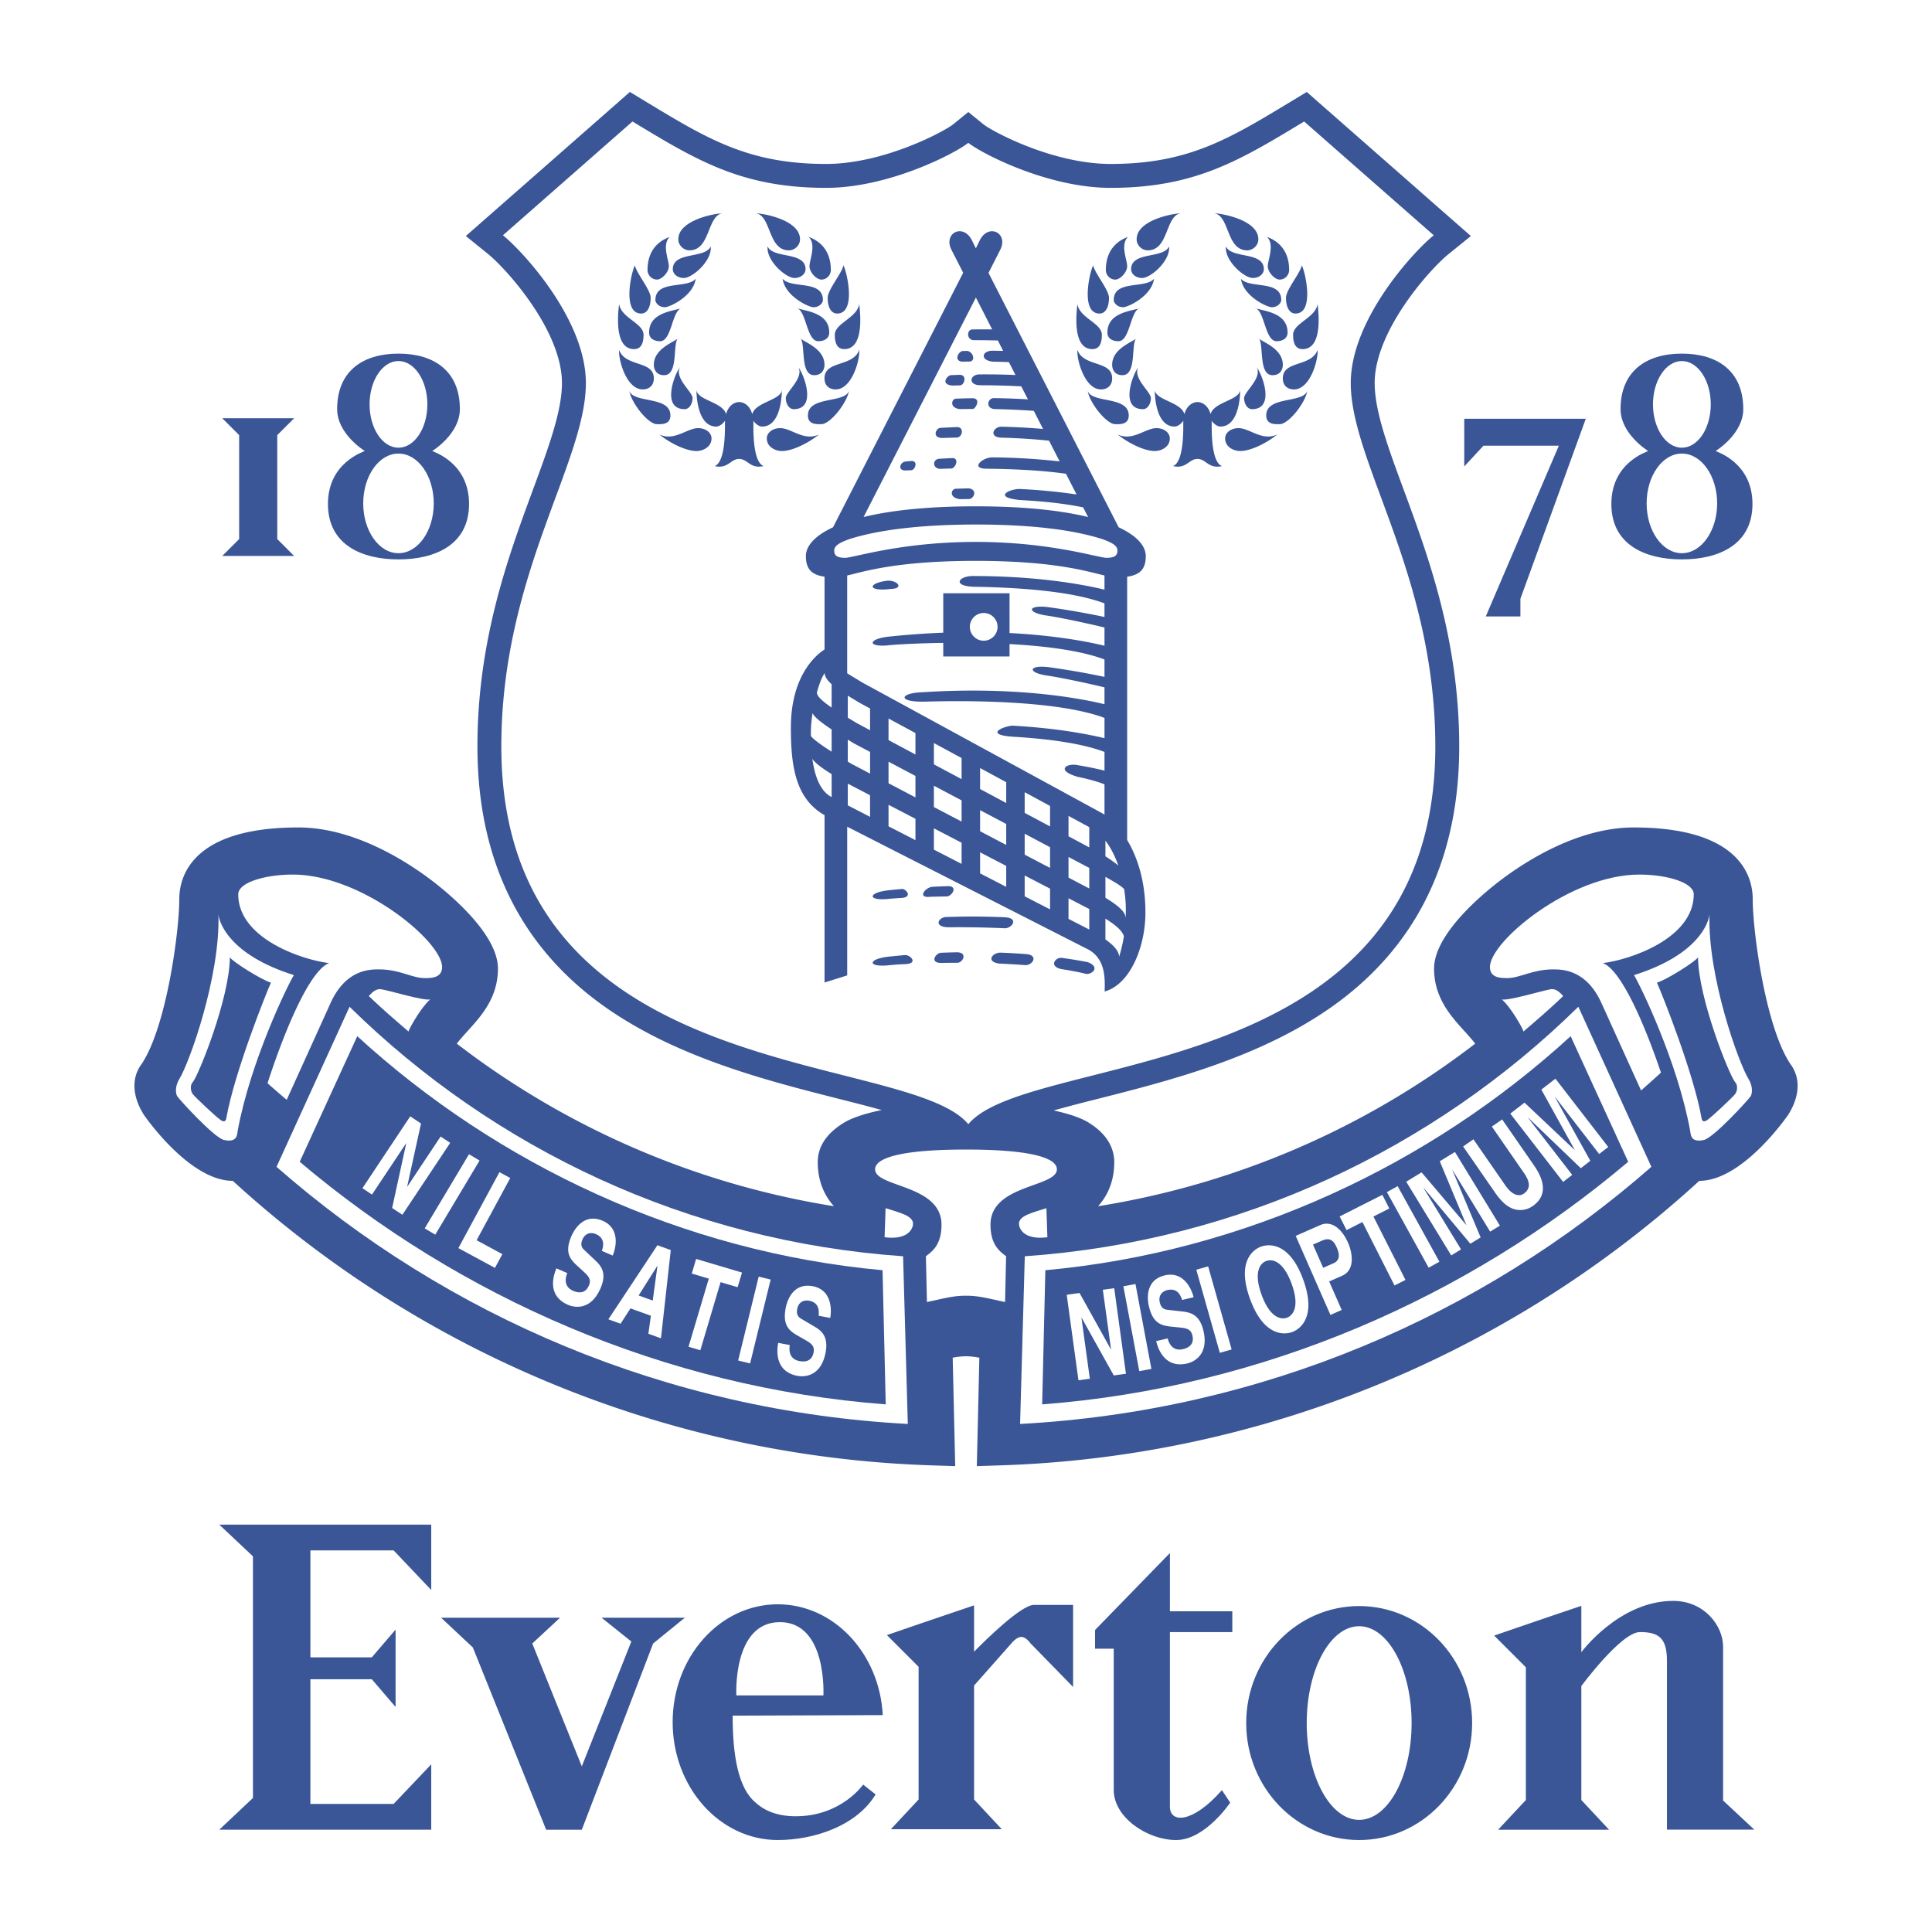 <svg data-type="color" xmlns="http://www.w3.org/2000/svg" width="2500" height="2500" viewBox="0 0 192.756 192.756" data-bbox="0 0 192.756 192.756">
    <g fill-rule="evenodd" clip-rule="evenodd">
        <path data-color="1" fill="#ffffff" d="M0 0h192.756v192.756H0V0z"></path>
        <path data-color="2" d="M178.635 106.166c-2.486-3.699-3.766-13.217-3.766-16.467 0-2.147-1.158-7.143-11.875-7.143-5.465 0-10.607 3.255-13.188 5.196-1.578 1.187-6.729 5.338-6.729 8.885 0 2.902 1.672 4.742 3.016 6.221.4.441.77.852 1.088 1.268a83.286 83.286 0 0 1-37.625 16.219c1.057-1.174 1.615-2.664 1.615-4.393 0-1.1-.455-2.686-2.619-3.986-.355-.221-1.357-.734-3.438-1.176a187.4 187.4 0 0 1 4.426-1.16c7.125-1.809 15.992-4.061 23.158-9.057 8.553-5.961 12.889-14.74 12.889-26.093 0-10.614-3.076-18.946-5.549-25.642-1.549-4.197-2.887-7.82-2.887-10.621 0-5.214 5.498-11.356 7.393-12.886l2.203-1.781-2.131-1.869-12.928-11.353-1.312-1.153-1.496.905-.145.087c-6.16 3.728-10.229 6.19-17.936 6.19-5.775 0-11.826-3.26-12.688-3.96l-1.503-1.22-1.503 1.22c-.861.7-6.912 3.96-12.688 3.96-7.705 0-11.775-2.462-17.934-6.188l-.145-.089-1.497-.905-1.311 1.155L48.6 21.682l-2.126 1.868 2.202 1.779c1.894 1.531 7.39 7.676 7.39 12.887 0 2.8-1.337 6.424-2.885 10.621-2.472 6.696-5.548 15.028-5.548 25.642 0 11.353 4.335 20.131 12.888 26.093 7.165 4.996 16.035 7.248 23.158 9.057 1.452.367 2.914.738 4.289 1.121-2.322.471-3.4 1.037-3.736 1.244-1.756 1.061-2.646 2.393-2.646 3.957 0 1.729.556 3.219 1.615 4.393a83.294 83.294 0 0 1-37.627-16.219c.32-.416.689-.826 1.088-1.268 1.345-1.479 3.018-3.318 3.018-6.221 0-3.547-5.15-7.699-6.728-8.886-2.58-1.94-7.725-5.195-13.188-5.195-10.721 0-11.876 4.996-11.876 7.143 0 3.25-1.281 12.766-3.764 16.467a3.553 3.553 0 0 0-.71 2.164c0 .828.252 1.777.892 2.816l.022.037.023.039c.043.066 4.517 6.592 8.868 6.592l.652.586c18.948 17.066 43.408 26.934 68.875 27.793l2.556.084-.252-10.818a7.38 7.38 0 0 1 1.33-.143c.386 0 .839.051 1.33.143l-.252 10.818 2.557-.084c25.465-.859 49.93-10.727 68.877-27.793 0 0 .322-.293.648-.586 4.354 0 8.824-6.525 8.869-6.592l.023-.039.025-.037c.637-1.037.891-1.988.891-2.816a3.58 3.58 0 0 0-.713-2.163z" fill="#3a5697"></path>
        <path data-color="2" d="M176.633 107.518c-2.916-4.338-4.18-14.426-4.18-17.819 0-3.389-4.256-4.728-9.459-4.728-7.961 0-17.5 8.672-17.5 11.666 0 3.471 3.623 4.811 4.799 8.127-12.1 9.762-26.902 16.312-43.104 18.359l-.096-3.789c.965-.701 1.662-1.74 1.662-3.383 0-.707-.506-1.354-1.457-1.922 0 0-2.344-1.564-10.866-1.564-8.462 0-10.941 1.59-10.941 1.59-.958.574-1.494 1.188-1.494 1.896 0 1.643.699 2.682 1.664 3.383l-.097 3.789c-16.203-2.047-31-8.598-43.102-18.359 1.174-3.316 4.8-4.656 4.8-8.127 0-2.994-9.54-11.666-17.501-11.666-5.204 0-9.463 1.339-9.463 4.728 0 3.393-1.261 13.481-4.175 17.819-.472.473-.393 1.338.236 2.363.789 1.184 4.336 5.52 6.859 5.52 1.182 0 1.81-.553 1.971-1.654.055-.584.365-1.885.844-3.529.523.461 1.087.943 1.69 1.449l-2.239 4.939c17.96 16.174 41.479 26.301 67.344 27.172l-.24-10.17c.712-.232 2.29-.707 3.789-.707s3.078.475 3.789.707l-.238 10.17c25.863-.871 49.381-10.998 67.344-27.172l-2.658-5.861c.598-.523 1.195-1.051 1.789-1.588.658 2.135 1.094 3.883 1.166 4.59.156 1.102.785 1.654 1.969 1.654 2.523 0 6.07-4.336 6.859-5.52.628-1.026.708-1.891.236-2.363z" fill="#3a5697"></path>
        <path data-color="1" d="M40.756 102.914c-1.3-1.115-2.726-2.344-3.962-3.537.534-.611.85-.689 1.165-.689.71.078 4.258 1.182 4.968 1.025-.789.631-2.054 2.775-2.171 3.201zm47.598 17.625c1.469.467 2.74.76 2.74 1.562 0 .314-.314 1.656-2.838 1.34l.098-2.902zm16.046 0c-1.467.467-2.738.76-2.738 1.562 0 .314.314 1.656 2.836 1.34l-.098-2.902z" fill="#ffffff"></path>
        <path data-color="1" d="M96.377 114.691c6.625 0 9.068.867 9.068 1.971 0 1.814-6.623 1.5-6.623 5.52 0 2.047.945 2.678 1.557 3.156l-.104 4.566c-1.846-.393-2.635-.631-3.898-.631-1.262 0-2.051.238-3.896.631l-.106-4.566c.613-.479 1.558-1.109 1.558-3.156 0-4.02-6.625-3.705-6.625-5.52.001-1.103 2.446-1.971 9.069-1.971zm55.621-11.777c1.299-1.115 2.729-2.344 3.959-3.537-.531-.611-.846-.689-1.162-.689-.709.078-4.258 1.182-4.965 1.025.789.631 2.051 2.775 2.168 3.201zm-125.307 5.162c1.591-4.928 4.138-11.217 6.144-11.989-2.679-.318-9.066-2.444-9.066-6.86 0-1.182 2.68-1.97 5.441-1.97 6.856 0 14.897 6.659 14.897 9.223 0 1.104-1.102 1.104-1.734 1.104-1.261 0-2.523-.869-4.568-.869-.95 0-3.374.023-4.881 3.482l-4.322 9.535a124.29 124.29 0 0 1-1.911-1.656z" fill="#ffffff"></path>
        <path data-color="1" d="m163.73 108.797-3.898-8.6c-1.508-3.459-3.934-3.482-4.881-3.482-2.049 0-3.309.869-4.572.869-.629 0-1.73 0-1.73-1.104 0-2.564 8.039-9.223 14.898-9.223 2.758 0 5.439.788 5.439 1.97 0 4.416-6.387 6.543-9.068 6.86 1.867.718 4.199 6.202 5.797 10.931-.662.601-1.32 1.195-1.985 1.779z" fill="#ffffff"></path>
        <path data-color="1" d="M163.025 97.287c6.387-2.01 7.451-5.202 7.531-6.067-.201 6.186 2.914 14.862 3.9 16.436.473.787.354 1.496.197 1.732-.277.395-3.547 3.982-4.613 4.34-1.42.314-1.34-.553-1.42-.949-1.259-6.857-4.964-14.467-5.595-15.492zm-133.706 0c-.631 1.025-4.333 8.635-5.597 15.492-.077.396 0 1.264-1.417.949-1.066-.357-4.335-3.945-4.613-4.34-.156-.236-.276-.945.199-1.732.984-1.574 4.1-10.25 3.901-16.436.079.864 1.142 4.057 7.527 6.067zm5.556 3.158c14.436 14.184 33.766 23.402 55.227 24.893l.47 16.73C66.5 140.775 44.6 131.316 27.589 116.416l7.286-15.971zm67.369 24.893c21.461-1.49 40.789-10.709 55.227-24.893l7.287 15.971c-17.014 14.9-38.914 24.359-62.984 25.652l.47-16.73z" fill="#ffffff"></path>
        <path data-color="2" d="M27.034 98.039c-.866-.238-3.786-2.05-4.1-2.525-.039 4.14-3.153 11.826-3.705 12.457-.234.236-.274.787 0 1.182.236.316 2.327 2.287 2.799 2.602.512.357.553-.197.553-.197.788-4.494 3.98-12.494 4.453-13.519zm8.61 5.342-5.742 12.531c15.964 13.5 36.353 22.521 58.468 24.203l-.318-13.385c-19.971-1.818-38.435-10.544-52.408-23.349zm68.651 23.349-.318 13.385c22.113-1.682 42.502-10.703 58.469-24.203l-5.742-12.531c-13.975 12.805-32.438 21.531-52.409 23.349zm61.017-28.691c.471 1.025 3.664 9.027 4.453 13.52 0 0 .039.553.553.195.471-.314 2.561-2.285 2.799-2.602.275-.395.238-.945 0-1.182-.553-.631-3.666-8.316-3.705-12.457-.314.476-3.234 2.288-4.1 2.526zM25.762 41.727h-3.587l1.684 1.684v10.373l-1.684 1.684h7.172l-1.684-1.684V43.411l1.684-1.684h-3.585zm120.326 4.811v-4.759h12.127l-6.524 17.959v1.764h-3.455l7.291-17.037h-7.519l-1.92 2.073zM43.124 44.996c.164-.101 2.757-1.75 2.757-4.185 0-3.739-2.512-5.528-6.113-5.53h-.018c-3.601.002-6.113 1.791-6.113 5.53 0 2.435 2.594 4.084 2.758 4.185-.164.102-3.675 1.178-3.675 5.285s3.429 5.528 7.03 5.531h.018c3.601-.003 7.03-1.424 7.03-5.531s-3.51-5.183-3.674-5.285zm-3.369-8.975c1.592 0 2.883 1.936 2.883 4.324 0 2.387-1.291 4.323-2.883 4.323s-2.883-1.936-2.883-4.323c.001-2.388 1.291-4.324 2.883-4.324zm0 19.172c-1.941 0-3.516-2.225-3.516-4.97 0-2.745 1.574-4.97 3.516-4.97 1.944 0 3.52 2.225 3.52 4.97 0 2.745-1.576 4.97-3.52 4.97zm131.413-10.197c.164-.101 2.758-1.75 2.758-4.185 0-3.739-2.512-5.528-6.113-5.53h-.018c-3.6.002-6.111 1.791-6.111 5.53 0 2.435 2.594 4.084 2.756 4.185-.162.102-3.674 1.178-3.674 5.285s3.43 5.528 7.029 5.531h.018c3.602-.003 7.031-1.424 7.031-5.531s-3.512-5.183-3.676-5.285zm-3.367-8.975c1.592 0 2.883 1.936 2.883 4.324 0 2.387-1.291 4.323-2.883 4.323s-2.883-1.936-2.883-4.323c0-2.388 1.291-4.324 2.883-4.324zm0 19.172c-1.941 0-3.516-2.225-3.516-4.97 0-2.745 1.574-4.97 3.516-4.97 1.943 0 3.52 2.225 3.52 4.97-.001 2.745-1.577 4.97-3.52 4.97zM25.236 167.332v-12.059l-3.36-3.162h21.149v6.523l-3.755-3.953h-8.302v10.674h6.127l2.372-2.768v7.715l-2.372-2.766h-6.127v12.443h8.302l3.755-3.951v6.521H21.876l3.36-3.162v-12.055zm30.637-5.93h-11.86l3.163 2.965 7.313 18.184h3.558l7.116-18.578 3.162-2.573h-8.302l2.966 2.373-4.942 12.454-4.941-12.254 2.767-2.571zm47.283-1.281c-1.281 0-4.85 3.527-5.973 4.672v-4.627c-2.587.863-8.697 2.967-8.697 2.967l3.163 3.162v13.242l-2.768 2.965h11.068l-2.766-2.965v-11.369l3.756-4.246s.484-.607.961-.607c.475 0 .883.611.883.611l4.279 4.381v-8.186h-3.906zm54.614 8.096v11.371l2.766 2.963h-11.068l2.768-2.963v-13.244l-3.162-3.162s6.109-2.104 8.697-2.965v4.625s3.77-5.121 9.164-5.121c3.111 0 4.979 2.49 4.979 4.564v15.354l3.113 2.904h-8.715v-16.846c0-2.283-.83-2.865-2.697-2.865s-5.845 5.385-5.845 5.385zm-34.823-5.385v-2.074h-6.225v-5.811l-7.469 7.678v1.867h1.865v14.109c0 2.697 3.32 4.979 6.227 4.979 2.902 0 5.393-3.734 5.393-3.734l-.828-1.244c-2.906 3.32-5.188 3.32-5.188 1.66v-17.43h6.225zm12.657-2.596c-6.225 0-11.271 5.225-11.271 11.672s5.047 11.672 11.271 11.672 11.271-5.225 11.271-11.672-5.047-11.672-11.271-11.672zm0 21.332c-2.889 0-5.232-4.324-5.232-9.66s2.344-9.66 5.232-9.66 5.232 4.324 5.232 9.66-2.344 9.66-5.232 9.66zm-56.21-.359c-1.821 0-3.103-.539-4.004-1.363-1.773-1.465-2.293-4.797-2.294-8.676l14.977-.053c-.325-6.168-4.889-11.057-10.472-11.057-5.793 0-10.49 5.266-10.49 11.76 0 6.496 4.696 11.76 10.49 11.76 3.622 0 7.872-1.42 9.758-4.549l-1.244-.984s-2.175 3.162-6.721 3.162zm-1.586-19.369c4.738.004 4.343 7.312 4.343 7.312h-8.687s-.395-7.308 4.344-7.312z" fill="#3a5697"></path>
        <path data-color="1" fill="#ffffff" d="m43.96 113.391.956.634-4.771 7.172-1.022-.677 1.405-6.444-.013-.008-3.402 5.114-.952-.635 4.769-7.172 1.075.717-1.379 6.283.013.012 3.321-4.996zm-.534 9.791-1.052-.627 4.419-7.397 1.053.631-4.42 7.393zm4.126.554 2.569 1.389-.741 1.371-3.647-1.973 4.097-7.578 1.077.586-3.355 6.205zm9.046 3.28c-.182.439-.396 1.344.587 1.77.536.23 1.208.301 1.571-.535.266-.617-.067-.959-.553-1.402l-.49-.449c-.742-.676-1.457-1.326-.705-3.064.38-.881 1.378-2.293 3.125-1.537 1.65.719 1.406 2.496.995 3.467l-1.083-.469c.124-.363.398-1.24-.586-1.666-.428-.188-1.036-.176-1.349.537-.267.619.021.898.212 1.072l1.108 1.047c.62.582 1.105 1.314.49 2.732-1.029 2.381-2.771 1.873-3.244 1.668-1.966-.852-1.583-2.66-1.161-3.641l1.083.47zm8.982-.715.013.004-.47 3.453-1.409-.51 1.866-2.947zm-2.679 4.236 2.038.734-.25 1.797 1.255.453.979-8.801-1.332-.484-4.894 7.393 1.216.439.988-1.531zm6.971 4.178-1.178-.352 2.023-6.795-1.7-.506.434-1.458 4.579 1.359-.438 1.461-1.699-.504-2.021 6.795zm4.966 1.314-1.193-.293 2.05-8.367 1.193.293-2.05 8.367zm3.959-1.834c-.081.475-.092 1.398.963 1.598.57.109 1.243.029 1.413-.869.125-.658-.274-.918-.846-1.244l-.58-.332c-.87-.492-1.714-.973-1.361-2.832.18-.943.838-2.541 2.712-2.188 1.768.338 1.921 2.121 1.733 3.16l-1.158-.217c.04-.385.114-1.297-.94-1.496-.458-.088-1.051.057-1.194.822-.127.66.217.873.442 1.002l1.308.771c.736.43 1.369 1.041 1.082 2.561-.483 2.547-2.292 2.436-2.8 2.34-2.104-.396-2.128-2.246-1.93-3.295l1.156.219zm31.232-5.515 1.137-.153 1.17 8.534-1.215.166-3.209-5.758-.016.002.836 6.084-1.134.156-1.172-8.531 1.279-.18 3.129 5.625.014-.002-.819-5.943zm4.846 7.894-1.207.227-1.588-8.467 1.207-.227 1.588 8.467zm1.623-3.039c.119.465.486 1.314 1.529 1.07.566-.133 1.148-.48.939-1.365-.154-.656-.625-.732-1.277-.797l-.664-.068c-.998-.098-1.961-.191-2.395-2.037-.221-.932-.264-2.66 1.59-3.096 1.752-.412 2.617 1.158 2.865 2.184l-1.145.271c-.119-.365-.424-1.232-1.467-.988-.455.107-.938.479-.76 1.238.152.656.553.709.811.736l1.512.172c.846.1 1.674.396 2.029 1.906.592 2.52-1.109 3.154-1.609 3.271-2.086.486-2.859-1.189-3.105-2.23l1.147-.267zm6.383 1.1-1.178.336-2.348-8.289 1.182-.336 2.344 8.289zm2.988-5.453c-.824-2.266-.154-3.146.469-3.373.621-.232 1.703.016 2.529 2.279.824 2.268.154 3.146-.469 3.379-.619.224-1.703-.018-2.529-2.285zm-1.15.42c1.383 3.801 3.473 3.561 4.203 3.295.729-.268 2.48-1.428 1.1-5.229-1.385-3.797-3.475-3.559-4.205-3.293-.733.266-2.483 1.428-1.098 5.227zm7.295-3.114-1.018-2.314.891-.393c.697-.307 1.129-.117 1.465.652.154.354.541 1.23-.299 1.598l-1.039.457zm.597 1.364 1.289-.568c1.445-.631.924-2.551.609-3.264-.68-1.551-1.738-2.252-2.779-1.797l-2.457 1.082 3.465 7.885 1.123-.494-1.25-2.844zm7.616-.153-1.096.553-3.201-6.326-1.584.801-.688-1.362 4.262-2.156.689 1.361-1.584.801 3.202 6.328zm3.384-1.816-1.074.594-4.166-7.541 1.074-.594 4.166 7.541zm6.037-3.6-.976.596-3.752-6.143-.012.012 2.817 6.711-1.028.627-4.666-5.584-.013.008 3.752 6.142-.979.6-4.49-7.354 1.531-.933 4.445 5.24.014-.01-2.645-6.338 1.514-.927 4.488 7.353zm3.413-5.99c1.289 1.863 1.076 3.193-.143 4.033a2.127 2.127 0 0 1-2.127.207c-.564-.254-1.061-.756-1.564-1.455l-3.25-4.695 1.027-.715 3.182 4.596c.684.988 1.375 1.154 1.844.824.693-.479.635-1.166.041-2.023l-3.229-4.668 1.029-.711 3.19 4.607zm7.394-1.857-.906.699-4.404-5.694-.012.008 3.535 6.365-.949.737-5.252-5.037-.014.011 4.406 5.694-.908.699-5.269-6.813 1.418-1.095 4.996 4.717.013-.006-3.328-6.012 1.405-1.088 5.269 6.815zM50.176 23.474l12.926-11.352c6.388 3.863 10.879 6.621 19.316 6.621 6.305 0 12.929-3.469 14.191-4.493 1.264 1.024 7.887 4.493 14.191 4.493 8.436 0 12.93-2.758 19.314-6.621l12.93 11.352c-2.051 1.656-8.279 8.436-8.279 14.742 0 7.963 8.436 19.131 8.436 36.263 0 34.134-40.439 30.272-46.592 37.683-6.149-7.41-46.591-3.549-46.591-37.683 0-17.132 8.435-28.301 8.435-36.263 0-6.306-6.228-13.086-8.277-14.742z"></path>
        <path data-color="2" d="M83.286 33.412c0 .946.316 1.419.945 1.419 1.893 0 1.654-3.153 1.498-4.494-.237 1.418-2.443 1.893-2.443 3.075zm-14.505-8.435c2.126 0 1.733-3.469 3.309-3.705-1.183.078-4.415.788-4.415 2.602 0 .629.553 1.103 1.106 1.103zm-3.233 2.917c.471 0 1.182-.71 1.182-1.34 0-.631-.711-2.129.081-2.917-.633.237-2.21.946-2.21 3.31 0 .472.396.947.947.947z" fill="#3a5697"></path>
        <path data-color="2" d="M68.228 27.735c.867 0 2.837-1.733 2.679-3.152-.55 1.262-3.782.473-3.782 2.286 0 .394.394.866 1.103.866zm-4.256 3.548c.551 0 .944-.552.944-1.576 0-.788-1.417-2.444-1.573-3.232-.397.788-1.263 4.808.629 4.808zm1.418-1.341c0 .238.316.709.947.709.474 0 2.838-1.103 3.072-2.838-.866 1.026-4.019.081-4.019 2.129zm-2.127 4.889c.628 0 .944-.473.944-1.419 0-1.182-2.208-1.656-2.441-3.074-.162 1.34-.397 4.493 1.497 4.493zm.866 4.022c.551 0 1.104-.316 1.104-1.104 0-1.813-2.839-1.103-3.467-2.838-.082.944.708 3.942 2.363 3.942zm3.758-8.07.182-.052a.465.465 0 0 0-.182.052zm0 0c-1.089.287-3.126.531-3.126 2.393 0 .63.552.868 1.102.868 1.107-.001 1.178-2.839 2.024-3.261zm-1.629 6.65c1.417 0 .867-2.996 1.339-3.627-.71.472-2.364 1.104-2.364 2.602 0 .315.157 1.025 1.025 1.025zm.629 4.021c0-1.972-3.625-1.184-4.099-2.445.235 1.261 1.892 3.312 2.76 3.312.393-.001 1.339.077 1.339-.867zm1.421-.632c.473 0 .787-.552.787-1.104 0-.63-1.812-1.97-1.263-3.073-.628.866-1.812 4.177.476 4.177zm1.337 1.892c-1.102 0-2.362 1.34-3.86.631.945.788 2.6 1.655 3.705 1.655.63 0 1.498-.393 1.498-1.261 0-.553-.553-1.025-1.343-1.025zm9.067-17.737c.552 0 1.106-.474 1.106-1.104 0-1.813-3.232-2.523-4.415-2.602 1.575.237 1.184 3.706 3.309 3.706zm2.05 1.577c0 .63.709 1.34 1.183 1.34.552 0 .948-.475.948-.947 0-2.364-1.577-3.073-2.209-3.31.787.787.078 2.285.078 2.917z" fill="#3a5697"></path>
        <path data-color="2" d="M76.587 24.583c-.161 1.419 1.813 3.152 2.678 3.152.709 0 1.105-.472 1.105-.866 0-1.814-3.233-1.025-3.783-2.286zm6.935 6.7c1.894 0 1.025-4.02.629-4.808-.157.788-1.574 2.444-1.574 3.232.001 1.023.392 1.576.945 1.576zm-1.419-1.341c0-2.048-3.154-1.103-4.021-2.128.238 1.735 2.603 2.838 3.075 2.838.631 0 .946-.472.946-.71zm.157 7.806c0 .789.554 1.104 1.104 1.104 1.655 0 2.444-2.997 2.364-3.943-.63 1.736-3.468 1.026-3.468 2.839zm-2.657-6.965a.482.482 0 0 0-.182-.052l.182.052zm3.13 2.392c0-1.862-2.039-2.105-3.13-2.393.848.422.918 3.26 2.028 3.26.551.001 1.102-.236 1.102-.867zm-1.499 4.258c.869 0 1.026-.71 1.026-1.025 0-1.498-1.654-2.13-2.366-2.602.476.631-.075 3.627 1.34 3.627zm-.628 4.021c0 .945.945.866 1.338.866.869 0 2.521-2.05 2.759-3.312-.472 1.262-4.097.474-4.097 2.446zm-1.419-.632c2.284 0 1.104-3.311.473-4.177.553 1.103-1.26 2.443-1.26 3.073 0 .552.312 1.104.787 1.104zm-1.34 1.892c-.788 0-1.342.472-1.342 1.025 0 .868.87 1.261 1.499 1.261 1.102 0 2.758-.866 3.705-1.654-1.497.708-2.76-.632-3.862-.632z" fill="#3a5697"></path>
        <path data-color="2" d="M75.167 42.241c0-.092-.004-.18-.009-.265.196.286.552.582.875.582 1.734 0 1.97-2.681 1.97-3.627-.146 1.025-2.604 1.168-2.953 2.385-.253-.911-.874-1.202-1.305-1.202-.432 0-1.052.292-1.304 1.207-.343-1.221-2.809-1.362-2.953-2.39 0 .946.236 3.627 1.97 3.627.325 0 .683-.298.878-.586a4.62 4.62 0 0 0-.009.27c0 .551.076 3.862-1.026 4.257 1.338.315 1.575-.71 2.443-.71.867 0 1.105 1.025 2.445.71-1.103-.395-1.022-3.707-1.022-4.258zm33.821-7.41c.631 0 .945-.473.945-1.419 0-1.182-2.207-1.656-2.443-3.074-.156 1.34-.394 4.493 1.498 4.493zm15.453-9.854c.549 0 1.104-.474 1.104-1.104 0-1.813-3.232-2.523-4.416-2.602 1.576.237 1.183 3.706 3.312 3.706zm2.047 1.577c0 .63.709 1.34 1.184 1.34.551 0 .945-.475.945-.947 0-2.364-1.574-3.073-2.207-3.31.787.787.078 2.285.078 2.917z" fill="#3a5697"></path>
        <path data-color="2" d="M122.312 24.583c-.16 1.419 1.812 3.152 2.678 3.152.711 0 1.105-.472 1.105-.866.001-1.814-3.232-1.025-3.783-2.286zm6.936 6.7c1.891 0 1.025-4.02.633-4.808-.16.788-1.578 2.444-1.578 3.232 0 1.023.392 1.576.945 1.576zm-1.418-1.341c0-2.048-3.156-1.103-4.02-2.128.236 1.735 2.6 2.838 3.074 2.838.63 0 .946-.472.946-.71zm1.182 3.47c0 .946.316 1.419.947 1.419 1.893 0 1.656-3.153 1.498-4.494-.238 1.418-2.445 1.893-2.445 3.075zm-1.024 4.336c0 .789.551 1.104 1.102 1.104 1.656 0 2.445-2.997 2.367-3.943-.633 1.736-3.469 1.026-3.469 2.839zm-2.658-6.965a.468.468 0 0 0-.18-.052c.055.017.118.034.18.052zm3.131 2.392c0-1.862-2.041-2.105-3.131-2.393.848.422.918 3.26 2.027 3.26.551.001 1.104-.236 1.104-.867zm-1.496 4.258c.865 0 1.023-.71 1.023-1.025 0-1.498-1.656-2.13-2.365-2.602.473.631-.078 3.627 1.342 3.627zm-.633 4.021c0 .945.947.866 1.34.866.867 0 2.523-2.05 2.76-3.312-.473 1.262-4.1.474-4.1 2.446zm-1.42-.632c2.285 0 1.104-3.311.475-4.177.551 1.103-1.262 2.443-1.262 3.073 0 .552.316 1.104.787 1.104zm-1.338 1.892c-.789 0-1.342.472-1.342 1.025 0 .868.867 1.26 1.498 1.26 1.105 0 2.758-.866 3.705-1.654-1.497.709-2.761-.631-3.861-.631zm-9.068-17.737c2.129 0 1.734-3.469 3.312-3.705-1.184.078-4.414.788-4.414 2.602 0 .629.551 1.103 1.102 1.103zm-3.233 2.917c.475 0 1.184-.71 1.184-1.34 0-.631-.709-2.129.08-2.917-.631.237-2.207.946-2.207 3.31 0 .472.393.947.943.947z" fill="#3a5697"></path>
        <path data-color="2" d="M113.955 27.735c.869 0 2.84-1.733 2.68-3.152-.551 1.262-3.783.473-3.783 2.286 0 .394.392.866 1.103.866zm-4.258 3.548c.555 0 .947-.552.947-1.576 0-.788-1.42-2.444-1.578-3.232-.394.788-1.261 4.808.631 4.808zm1.42-1.341c0 .238.314.71.947.71.473 0 2.838-1.103 3.074-2.838-.867 1.025-4.021.08-4.021 2.128zm-1.262 8.911c.551 0 1.104-.316 1.104-1.104 0-1.813-2.838-1.103-3.469-2.838-.08.944.709 3.942 2.365 3.942zm3.76-8.07c-1.09.287-3.129.531-3.129 2.393 0 .63.551.868 1.102.868 1.111-.001 1.182-2.839 2.027-3.261zm0 0 .182-.052a.46.46 0 0 0-.182.052zm-1.631 6.65c1.42 0 .867-2.996 1.342-3.627-.711.472-2.367 1.104-2.367 2.602 0 .315.158 1.025 1.025 1.025zm.631 4.021c0-1.972-3.627-1.184-4.098-2.445.234 1.261 1.889 3.312 2.756 3.312.393-.001 1.342.077 1.342-.867zm1.418-.632c.473 0 .791-.552.791-1.104 0-.63-1.816-1.97-1.264-3.073-.628.866-1.812 4.177.473 4.177zm1.342 1.892c-1.104 0-2.367 1.34-3.863.631.945.788 2.6 1.654 3.703 1.654.631 0 1.498-.393 1.498-1.26 0-.553-.551-1.025-1.338-1.025z" fill="#3a5697"></path>
        <path data-color="2" d="M120.893 42.241c0-.093-.004-.18-.008-.266.195.287.551.583.873.583 1.734 0 1.973-2.681 1.973-3.627-.146 1.026-2.605 1.168-2.953 2.385-.254-.912-.875-1.202-1.305-1.202s-1.051.291-1.305 1.203c-.346-1.217-2.805-1.36-2.953-2.386 0 .946.238 3.627 1.973 3.627.322 0 .678-.295.875-.583a3.832 3.832 0 0 0-.008.267c0 .551.078 3.862-1.027 4.257 1.344.315 1.578-.71 2.445-.71.869 0 1.104 1.025 2.445.71-1.104-.395-1.025-3.707-1.025-4.258zm-8.436 15.296c1.225-.175 1.857-.707 1.857-2.051 0-.929-.754-1.973-2.703-2.876L98.623 27.229l1.164-2.291c.859-1.684-1.15-2.689-2.023-.987l-.402.828-.407-.828c-.872-1.702-2.881-.697-2.021.987l1.163 2.275-12.986 25.396c-1.952.904-2.708 1.947-2.708 2.876 0 1.345.636 1.876 1.861 2.051v7.263c-1.005.645-3.358 2.775-3.358 7.793 0 3.856.457 7.08 3.358 8.738v16.697l2.261-.711V82.482l24.077 12.263c1.842 1.025 1.611 3.232 1.611 4.177 2.531-.709 4.066-4.416 4.066-7.884 0-3.201-.834-5.583-1.822-7.231v-26.27zM82.972 79.523l-.019-.009c-1.202-.623-1.697-2.268-1.904-3.812.248.425 1.101 1.022 1.923 1.532v2.289zm0-4.528c-.911-.583-1.832-1.22-2.07-1.568l-.001-.361c0-.566.062-1.237.168-1.926.119.377.979 1.026 1.903 1.639v2.216zm0-4.401c-.856-.586-1.549-1.177-1.46-1.545.229-.825.499-1.524.768-1.894 0 .36.28.738.692 1.111v2.328zm14.393-40.908 1.623 3.179a71.707 71.707 0 0 0-1.963.004c-.553-.01-.632.973.08 1.073.799-.003 1.619.009 2.449.026l.531 1.041a92.275 92.275 0 0 0-1.09-.02c-1.102.038-1.182.983.078 1.094.527.009 1.055.025 1.584.043l.658 1.289a73.085 73.085 0 0 0-3.619-.062c-.948.038-1.107 1.022.035 1.082 1.363.003 2.771.039 4.162.112l.664 1.298a69.238 69.238 0 0 0-3.404-.125c-.631-.002-.867 1.053.119 1.096 1.289.025 2.596.082 3.871.176l.922 1.804a64.681 64.681 0 0 0-4.162-.224c-.75-.015-1.301 1.014-.041 1.092 1.611.043 3.258.141 4.801.302l1.059 2.07a63.845 63.845 0 0 0-6.727-.404c-.986-.001-2.247 1.133-.551 1.133 2.666.027 5.471.158 7.908.501l1.055 2.066a57.71 57.71 0 0 0-5.689-.547c-1.025-.002-2.719.835.08 1.106 2.24.117 4.426.344 6.27.732l.49.96c-2.619-.637-6.281-1.067-11.209-1.067-4.934 0-8.568.431-11.189 1.067l11.205-21.897zM86.806 81.494l-2.222-1.143v-2.168a.257.257 0 0 0 .037.021l2.185 1.136v2.154zm0-4.312-1.903-.999c-.073-.046-.185-.113-.318-.194v-2.195c.248.15.458.279.603.368l1.619.858v2.162h-.001zm0-4.328-1.333-.714c-.227-.14-.54-.324-.888-.533V69.41c.412.253.822.493 1.17.708l1.052.569v2.167h-.001zm4.529 10.968-2.686-1.381v-2.145l2.686 1.395v2.131zm0-4.267-2.686-1.409v-2.152l2.686 1.422v2.139zm0-4.279-2.686-1.437v-2.153l2.686 1.454v2.136zm4.604 10.913-2.764-1.42v-2.124l2.764 1.435v2.109zm0-4.222-2.764-1.447v-2.128l2.764 1.462v2.113zm0-4.233-2.764-1.475v-2.125l2.764 1.497v2.103zm4.452 10.745-2.607-1.342v-2.1l2.607 1.354v2.088zm0-4.178-2.607-1.368v-2.104l2.607 1.38v2.092zm0-4.186-2.607-1.395v-2.092l2.607 1.413v2.074zm4.373 10.612-2.531-1.301v-2.079l2.531 1.314v2.066zm0-4.133-2.531-1.327v-2.082l2.531 1.339v2.07zm0-4.141-2.531-1.353v-2.062l2.531 1.37v2.045zm3.912 10.286-2.07-1.064v-2.056l2.07 1.075v2.045zm0-4.094-2.07-1.086V85.5l2.07 1.096v2.049zm0-4.101-2.07-1.108v-2.032l2.07 1.122v2.018zm1.519-25.715c-2.273-.553-6.85-1.369-13.249-1.36-1.343.067-1.894.978.159 1.072 4.604.065 9.916.455 13.09 1.658v1.357a80.565 80.565 0 0 0-5.615-.981c-1.969-.25-2.236.498-.285.822.699.086 3.008.515 5.9 1.208v1.821c-1.797-.438-5.025-1.039-9.473-1.269V59.19h-6.614v3.933a81.663 81.663 0 0 0-5.521.404c-1.97.236-2.05 1.025-.081.868.669-.081 2.822-.216 5.602-.254v1.356h6.614v-1.238c3.566.194 7.107.64 9.473 1.537v1.737a80.702 80.702 0 0 0-5.535-.966c-1.971-.249-2.24.497-.287.823.693.085 2.965.506 5.822 1.187v1.683c-2.811-.684-9.139-1.769-18.069-1.201-2.434.065-2.632 1.021.206.943 5.042-.148 13.506-.021 17.864 1.625v2.023c-1.764-.429-4.912-1.017-9.23-1.253-1.021.117-2.762.922.156 1.11 3.426.206 6.799.649 9.074 1.512v1.864a38.81 38.81 0 0 0-2.908-.583c-1.037-.08-1.834.594.219 1.202.998.204 1.908.451 2.689.747v3.028a3.009 3.009 0 0 0-.289-.173L86.041 68.099c-.468-.289-1.002-.6-1.517-.926v-9.756c1.777-.415 4.999-1.458 12.825-1.458s11.068 1.044 12.846 1.458v1.412zm-10.668 3.712a1.383 1.383 0 1 1-2.766 0 1.383 1.383 0 0 1 2.766 0zm-2.177-8.475c-7.438 0-12.223 1.587-13.015 1.587-.796 0-1.104-.207-1.104-.72 0-.591.808-.867 1.41-1.113 2.646-.869 6.783-1.482 12.709-1.488 5.975 0 10.068.615 12.73 1.488.602.246 1.41.522 1.41 1.113 0 .513-.311.72-1.104.72-.794 0-5.603-1.587-13.036-1.587zm14.226 32.297c-.275-.248-.807-.623-1.287-.929v-1.561c.537.703.967 1.568 1.287 2.49zm.076 9.091c0-.605-.648-1.221-1.363-1.729v-2.071c.875.551 1.637 1.116 1.842 1.75.002 0 .002-.002.002-.004a13.598 13.598 0 0 1-.481 2.054zm.651-3.851a1.711 1.711 0 0 0-.02-.17c-.107-.617-1.033-1.274-1.994-1.861v-2.087c.893.504 1.561.891 1.865 1.216a13.216 13.216 0 0 1 .149 2.902z" fill="#3a5697"></path>
        <path data-color="2" d="M89.999 89.584c-.703.042-1.217.081-1.492.114-1.97.159-1.889-.633.081-.868.477-.051.948-.097 1.415-.137.359-.02 1.095.777-.004.891zm4.5-1.17c-.492.016-.99.038-1.499.064-.708.077-1.535 1.158-.156.992.523-.013 1.076-.024 1.657-.032.552-.094 1.097-1.086-.002-1.024zm5.755 3.101a73.406 73.406 0 0 0-5.909-.021c-.712.056-1.227.958.234 1.021a101.16 101.16 0 0 1 5.674.099c.714 0 1.456-1.017.001-1.099zm-9.928 4.673a29.5 29.5 0 0 0-1.818.132c-1.97.156-1.889-.631.081-.867a76.599 76.599 0 0 1 1.734-.167c.552.009 1.304.849.003.902zm5.119-1.177c-.513.009-1.04.026-1.575.048-.514.039-1.144.999 0 1.012.53-.008 1.085-.013 1.656-.015.554-.011 1.062-1.056-.081-1.045zm6.866.174a66.984 66.984 0 0 0-2.525-.141c-.789.015-1.457.912-.078 1.093.865.039 1.736.087 2.598.154.712.029 1.385-1.017.005-1.106zm6.212.806a48.921 48.921 0 0 0-2.584-.423c-.676-.077-1.324.868-.014 1.125.834.127 1.629.275 2.363.455.562.159 1.603-.621.235-1.157zM96.629 48.724c-.402.01-.809.022-1.226.038-.509-.016-.785.876.356 1.041.287-.006.577-.01.869-.011.556.017.948-.972.001-1.068zm-5.721-2.732c-.211.02-.419.042-.629.063-.511.129-.727.884.063.884.151-.01.41-.013.573-.023.392-.023.731-.956-.007-.924zm4.025-.285c-.413.019-.834.042-1.26.067-.669.094-.631.967.116 1.003.372-.011.754-.023 1.144-.033.434-.05.826-1.119 0-1.037zm.593-3.099c-.555.021-1.121.047-1.699.082-.39-.015-.903.928.12 1.008.48-.016.984-.029 1.5-.04.552.003.789-1 .079-1.05zm1.54-2.879a67.06 67.06 0 0 0-1.699.047c-.432.021-.668.913.393 1.039.428-.005.861-.011 1.306-.013.274-.02.829-1.026 0-1.073zm-1.306-2.332c-.296.009-.599.021-.907.036-.352.038-1.064.921.16 1.032.246-.005.493-.011.747-.015.476.007.749-1.051 0-1.053zm.198-1.315c.249-.005.5-.007.75-.008.672-.019.397-1.006-.238-1.064-.144.005-.288.008-.434.012-.392.045-.905.931-.078 1.06zm-7.051 22.674c-.164.015-.298.029-.399.041-1.97.157-1.889-.631.081-.868 1.024 0 1.582.789.318.827z" fill="#3a5697"></path>
    </g>
</svg>
